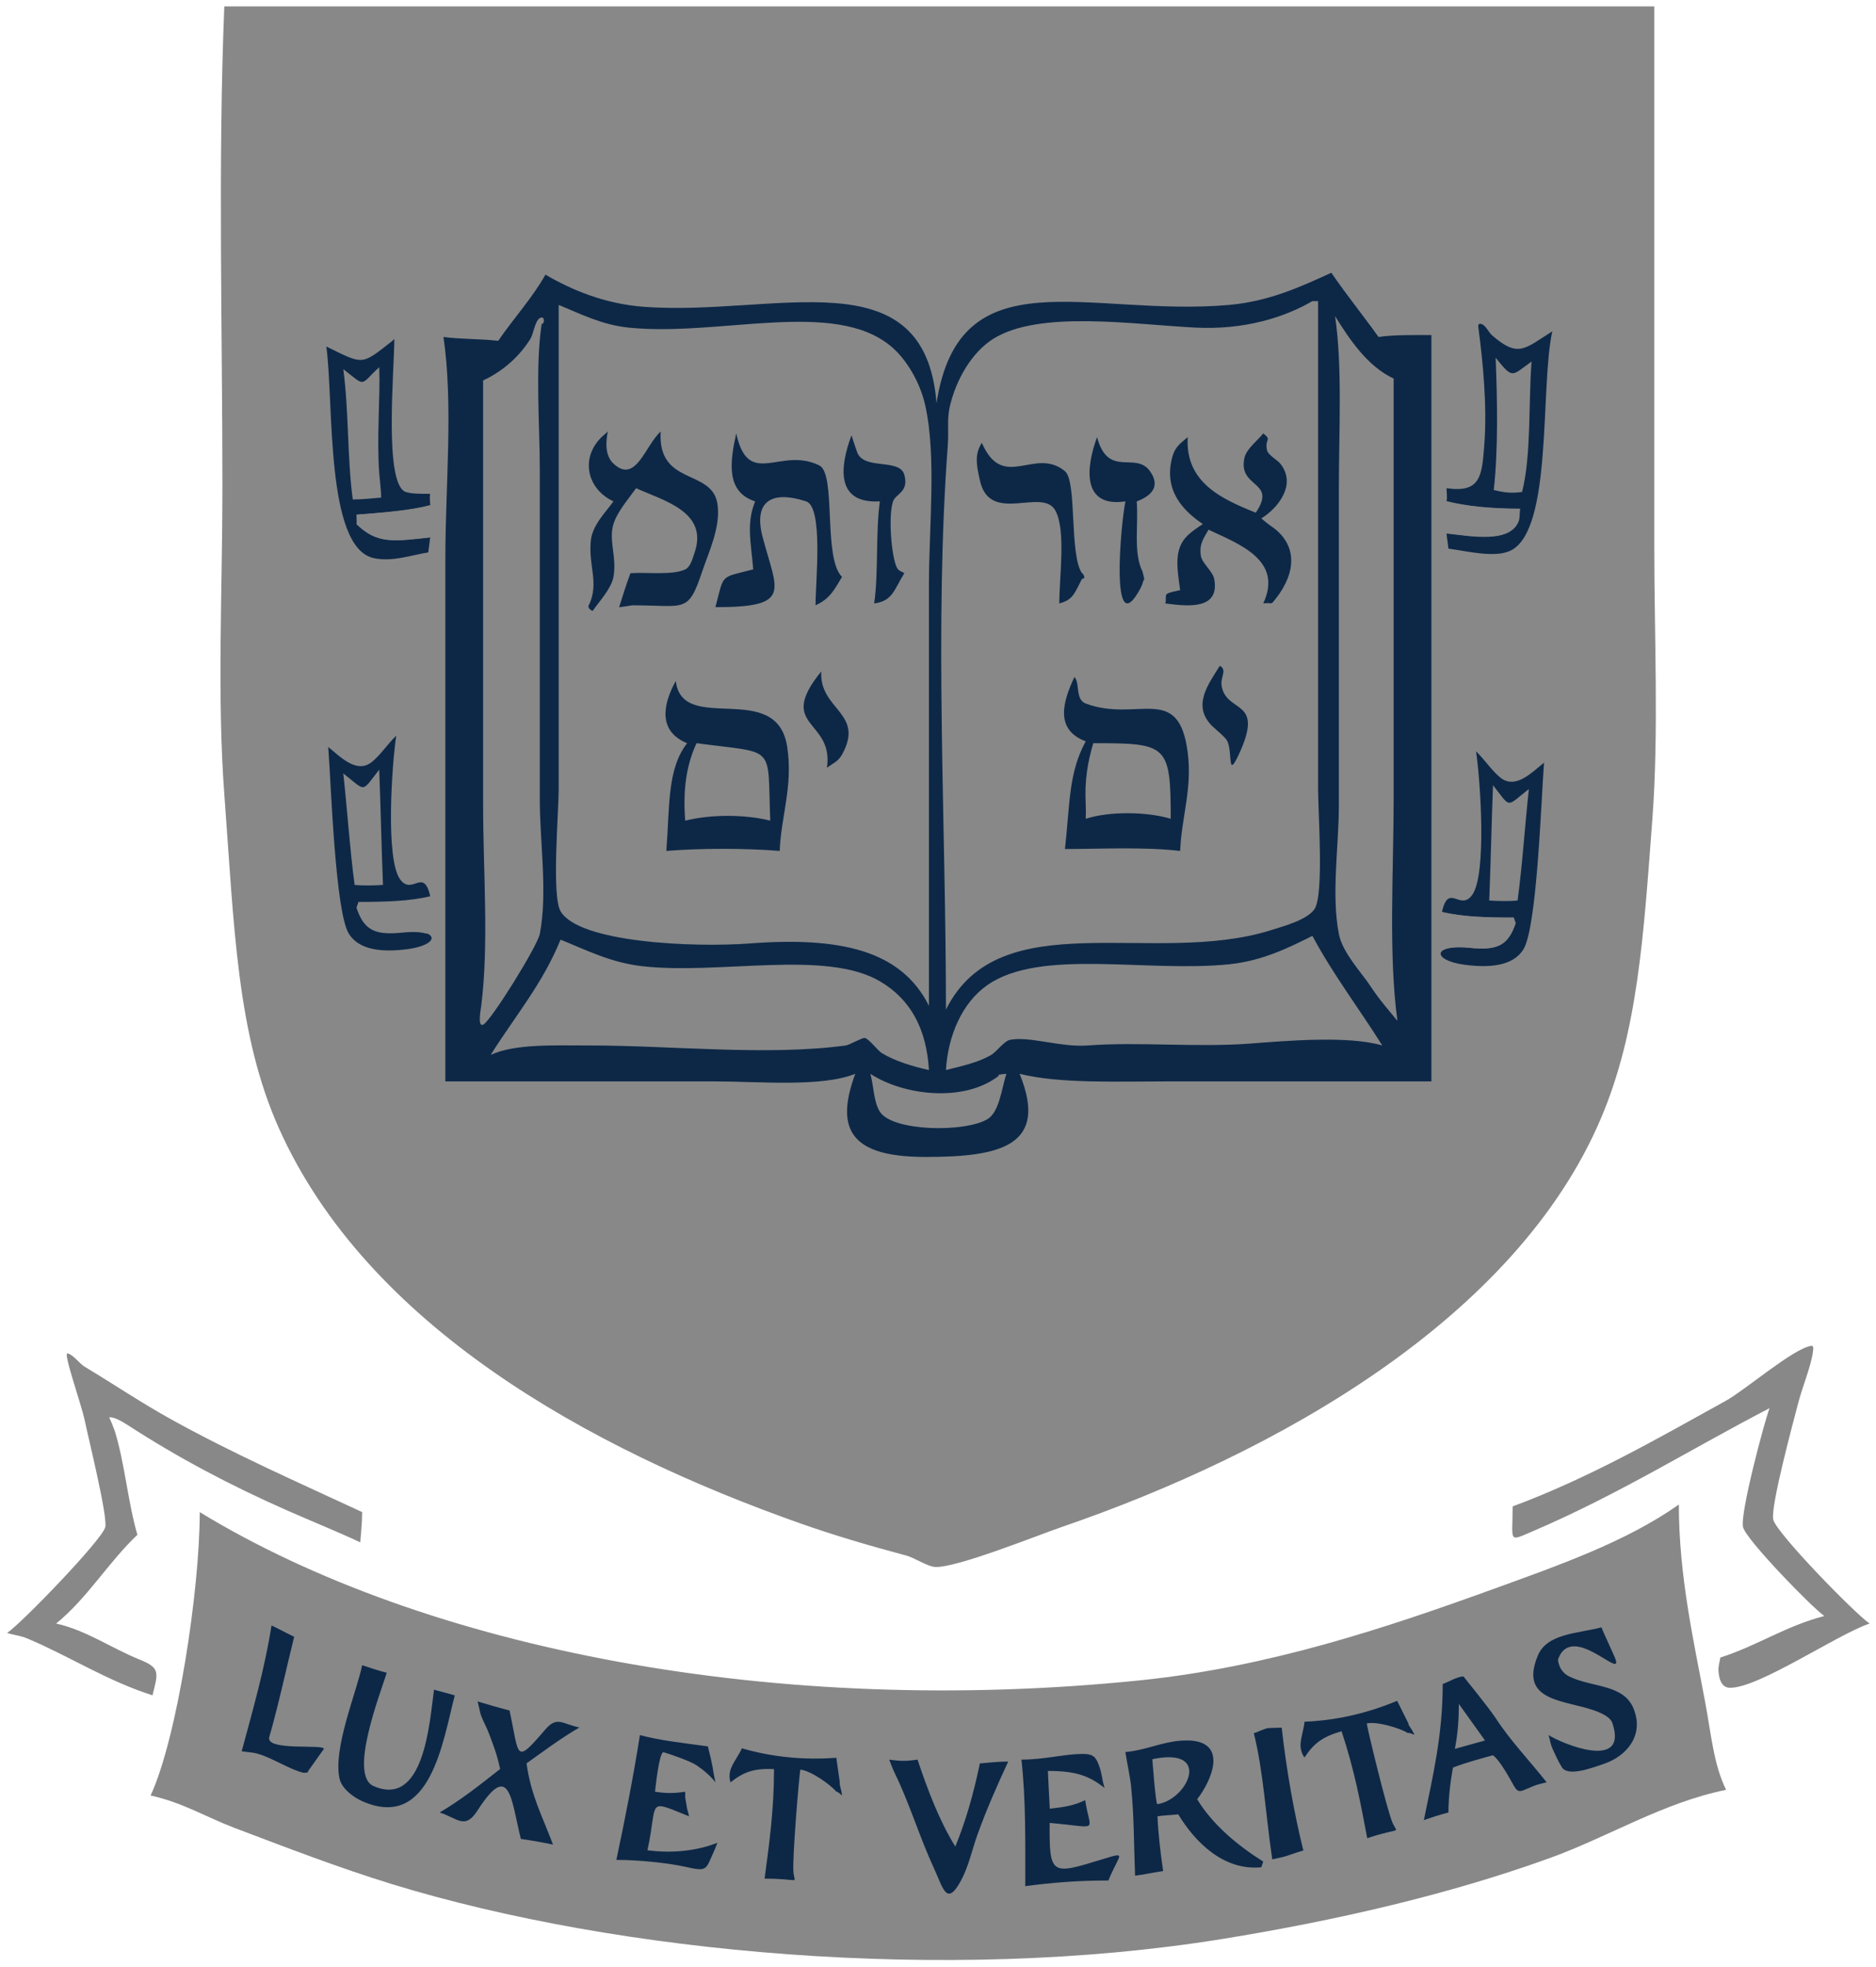 <svg xmlns="http://www.w3.org/2000/svg" height="292.73" viewBox="0 0 279.203 292.726" width="279.2">
    <g transform="matrix(1.25 0 0 -1.25 26.771 762.62)">
        <g transform="matrix(3.125 0 0 3.125 -189.27 -1045.1)">
            <path
                d="m10.324-0.012c-0.304 7.439-0.09 15.343-0.09 22.941 0 4.805-0.259 9.924 0.09 14.572 0.472 6.317 0.592 11.427 2.607 15.926 4.201 9.367 14.72 15.235 24.832 18.803 1.614 0.568 3.225 1.043 5.039 1.529 0.39 0.104 0.979 0.504 1.348 0.541 0.959 0.09 4.99-1.537 6.029-1.891 10.252-3.518 21.684-9.928 25.73-19.523 1.729-4.11 2-8.53 2.428-14.215 0.306-4.115 0.09-8.688 0.09-12.955v-25.729h-68.104zm75.572 63.785c-0.853 0.13-3.14 2.104-4.049 2.609-3.261 1.805-6.512 3.68-10.166 5.037 0 1.72-0.24 1.692 0.988 1.17 4.067-1.741 7.511-3.91 11.248-5.848-0.234 0.599-1.422 5.043-1.262 5.668 0.152 0.601 3.242 3.782 3.869 4.229-1.856 0.484-3.158 1.4-4.949 1.978-0.016 0.12-0.104 0.388-0.09 0.629 0.015 0.319 0.111 0.803 0.541 0.811 1.369 0.022 5.107-2.539 6.656-3.059-0.72-0.492-4.439-4.312-4.588-4.947-0.145-0.616 0.974-4.728 1.17-5.488 0.214-0.849 0.624-1.786 0.721-2.519 0.011-0.104 0.05-0.292-0.09-0.27zm-83.039 0.36c-0.223-0.054 0.654 2.415 0.809 3.148 0.163 0.787 1.118 4.648 0.988 5.129-0.171 0.624-3.976 4.562-4.676 5.037 0.391 0.115 0.617 0.114 0.988 0.271 1.959 0.824 3.748 1.997 5.938 2.697 0.27-1.09 0.384-1.303-0.629-1.709-1.299-0.522-2.542-1.397-3.959-1.709 1.49-1.215 2.483-2.912 3.869-4.227-0.45-1.525-0.601-3.419-1.08-4.949-0.011-0.029-0.232-0.631-0.27-0.631 0 0 0.16-0.12 0.898 0.361 2.359 1.532 4.854 2.856 7.559 4.049 1.141 0.504 2.333 0.983 3.508 1.529 0.025-0.347 0.09-0.959 0.09-1.44-3.138-1.456-6.148-2.783-9.086-4.41-1.395-0.772-2.747-1.678-4.139-2.518-0.239-0.144-0.536-0.57-0.809-0.631zm76.74 7.197c-2.536 1.791-5.779 2.913-8.906 4.049-5.019 1.816-10.61 3.689-16.732 4.32-17.328 1.779-34.057-1.46-44.805-8.008 0 3.748-1.08 10.775-2.34 13.494 1.521 0.334 2.653 1.032 3.959 1.529 2.471 0.936 4.987 1.909 7.557 2.699 10.751 3.295 26.36 4.726 39.496 2.609 5.513-0.891 10.866-2.135 15.654-3.869 2.791-1.015 5.371-2.628 8.367-3.238-0.588-1.19-0.711-2.64-0.99-4.139-0.547-2.933-1.26-6.024-1.26-9.447z"
                transform="matrix(.8 0 0 -.8 54 529.41)" fill="#888888" />
            <path
                d="m115.16 528.12c-12.06 0.146-24.765-0.144-37.066-0.144h-9.86c-1.501 0-3.23-0.112-4.607 0.072 0.383-2.589 0.144-5.872 0.144-8.709v-14.61c0-8.381 0.099-15.555 3.599-20.296 2.521-3.415 5.884-5.866 9.716-7.989 3.03-1.678 6.253-2.897 9.861-4.103 0.632-0.211 1.849-0.836 2.447-0.863 0.4-0.016 1.107 0.461 1.511 0.575 2.58 0.743 4.818 1.59 7.054 2.591 5.748 2.58 11.351 5.902 14.394 11.156 0.362 0.63 0.637 1.266 0.936 1.943 0.184 0.421 0.422 0.864 0.576 1.296 0.087 0.252 0.063 0.394 0.144 0.648 0.094 0.303 0.193 0.625 0.288 1.007 0.074 0.308 0.139 0.625 0.215 1.008 0.073 0.366 0.136 0.764 0.217 1.223 0.087 0.511 0.157 1.094 0.215 1.728 0.039 0.443 0.101 0.944 0.144 1.511 0.191 2.562 0.072 5.452 0.072 8.133v15.69c0 2.544-0.119 5.472 0.144 7.774-0.139 0.067 0.327 0.355-0.144 0.359"
                fill="#888888" />
            <path
                d="m63.045 12.672c-1.434 0.655-2.935 1.356-4.857 1.531-6.689 0.596-12.849-2.432-13.945 4.678-0.557-7.054-7.67-4.122-13.945-4.588-1.85-0.141-3.42-0.795-4.68-1.531-0.626 1.114-1.526 2.09-2.248 3.15-0.841-0.096-1.806-0.074-2.609-0.182 0.475 3.219 0.09 7.129 0.09 10.527v24.922h12.775c2.19 0 5.128 0.287 6.748-0.361-1.035 2.783-0.054 3.954 3.328 3.959 3.638 0.006 5.884-0.553 4.498-3.959 1.887 0.477 4.684 0.361 7.109 0.361h12.504v-35.539c-0.866 0-1.784-0.02-2.519 0.09-0.734-1.029-1.526-2.001-2.248-3.059zm7.106 2.43c-0.146-0.02-0.104 0.162-0.09 0.27 0.203 1.574 0.411 3.593 0.271 5.488-0.114 1.465-0.158 2.312-1.799 2.07 0 0.21 0.045 0.42 0 0.629 0.968 0.244 2.149 0.359 3.508 0.359-0.045 0.273-0.002 0.431-0.09 0.631-0.45 1.01-2.229 0.672-3.418 0.539 0.021 0.241 0.084 0.599 0.09 0.721 0.882 0.117 2.215 0.46 2.969 0.09 2.01-0.996 1.391-7.79 1.978-10.438-1.335 0.838-1.614 1.278-2.879 0.182-0.151-0.133-0.31-0.516-0.541-0.541zm-51.73 0.721-0.09 0.09c-1.49 1.167-1.352 1.158-3.148 0.27 0.365 2.705-0.055 9.561 2.25 10.076 0.9 0.199 1.844-0.157 2.607-0.27 0.004-0.106 0.067-0.493 0.09-0.721-1.734 0.191-2.538 0.325-3.508-0.629 0.031-0.019 0-0.405 0-0.449 1.262-0.101 2.493-0.187 3.508-0.451 0-0.164-0.041-0.384 0-0.539-0.412 0-0.895 0.005-1.168-0.09-1.049-0.374-0.541-5.811-0.541-7.287zm0.092 18.893c-0.396 0.374-0.753 0.927-1.172 1.26-0.734 0.574-1.521-0.291-2.068-0.721 0.138 1.751 0.329 7.878 0.99 8.906 0.497 0.774 1.585 0.878 2.789 0.721 1.587-0.211 1.547-0.998-0.27-0.811-1.296 0.133-1.808-0.114-2.16-1.168l0.092-0.271c1.261 0 2.45-0.031 3.416-0.27-0.315-1.411-0.864-0.003-1.438-0.811-0.698-0.981-0.387-5.441-0.18-6.836zm51.424 0.742c0.209 1.395 0.518 5.857-0.18 6.838-0.574 0.807-1.126-0.601-1.44 0.811 0.966 0.239 2.157 0.27 3.42 0.27l0.09 0.27c-0.351 1.054-0.864 1.302-2.16 1.17-1.816-0.189-1.857 0.597-0.27 0.809 1.204 0.158 2.292 0.055 2.789-0.719 0.661-1.029 0.853-7.155 0.99-8.906-0.547 0.43-1.337 1.292-2.07 0.719-0.419-0.333-0.774-0.886-1.17-1.26z"
                transform="matrix(.8 0 0 -.8 54 529.41)" fill="#0d2847" />
            <path
                d="m62.145 14.021c-1.371 0.799-3.278 1.379-5.578 1.262-3.045-0.158-7.444-0.832-9.625 0.537-0.999 0.625-1.772 1.927-2.07 3.24-0.131 0.57-0.042 1.124-0.09 1.799-0.651 8.707-0.09 18.019-0.09 26.9 2.567-5.139 9.885-2.03 15.475-3.779 0.675-0.214 1.695-0.486 2.068-0.99 0.472-0.646 0.18-4.578 0.18-5.756v-23.213c-0.028 0-0.267 0.014-0.27 0zm-35.896 0.182v23.031c0 1.156-0.343 5.109 0.09 5.846 0.88 1.499 6.354 1.728 8.996 1.531 4.299-0.324 7.217 0.309 8.547 2.969v-20.062c0-2.75 0.369-6.106-0.18-8.547-0.245-1.085-0.882-2.17-1.619-2.789-2.71-2.283-8.173-0.455-12.506-0.898-1.294-0.135-2.311-0.666-3.328-1.08zm44.623 2.518c0.081 2.03 0.124 4.37-0.09 6.299 0.414 0.092 0.769 0.175 1.348 0.09 0.448-1.762 0.298-4.26 0.453-6.209-0.976 0.695-0.872 0.849-1.711-0.18zm-53.17 0.449c-0.948 0.864-0.593 0.966-1.711 0.092 0.265 1.968 0.185 4.236 0.451 6.207 0.461 0 1.023-0.065 1.35-0.09 0-0.388-0.074-0.929-0.09-1.17-0.126-1.667 0.056-3.644 0-5.039zm50.812 6.375v1.529c1.189 0.133 2.968 0.471 3.418-0.539 0.086-0.2 0.045-0.358 0.09-0.631-1.357 0-2.542-0.114-3.508-0.359zm-48.379 0.203c-1.015 0.264-2.247 0.348-3.51 0.449 0 0.045 0.031 0.429 0 0.449 0.97 0.954 1.775 0.822 3.51 0.631v-1.529zm-2.434 12.586c-0.874 1.114-0.602 1.046-1.711 0.18 0.191 1.718 0.309 3.602 0.541 5.309 0.369 0.04 0.99 0.029 1.35 0-0.072-1.779-0.112-3.802-0.18-5.488zm53.045 0.742c-0.066 1.688-0.107 3.71-0.18 5.49 0.36 0.028 0.981 0.039 1.35 0 0.233-1.708 0.348-3.59 0.539-5.309-1.109 0.866-0.834 0.932-1.709-0.182zm-50.605 5.309c-0.968 0.239-2.157 0.27-3.42 0.27l-0.09 0.27c0.351 1.054 0.864 1.301 2.16 1.17 0.544-0.058 0.929-0.027 1.158 0.051l0.191-1.76zm48.16 0.729 0.072 1.812c0.2-0.113 0.622-0.172 1.277-0.104 1.296 0.131 1.809-0.115 2.16-1.17l-0.092-0.27c-1.262 0-2.45-0.031-3.418-0.27zm-27.209 7.705c0.16 0.549 0.152 1.331 0.451 1.801 0.596 0.95 4.059 0.999 5.127 0.357 0.571-0.345 0.675-1.47 0.9-2.158-0.018 0-0.506 0.034-0.359 0.09-1.641 1.285-4.519 0.953-6.119-0.09zm37.156 22.762c-16.928 10.504-50.96 10.568-68.014 0.18 0.357 2.424-0.805 8.763-1.621 10.525 1.552 0.34 2.747 1.203 4.139 1.709 2.401 0.869 4.891 1.806 7.379 2.519 9.991 2.862 24.195 4.021 36.256 2.25 5.491-0.81 10.768-1.986 15.475-3.689 1.726-0.627 3.468-1.319 5.217-1.978 0.973-0.371 1.626-0.943 2.881-1.08-0.915-1.991-1.607-7.818-1.711-10.436z"
                transform="matrix(.8 0 0 -.8 54 529.41)" fill="#888888" />
            <path
                d="m63.225 14.742c0.355 2.401 0.18 5.493 0.18 8.185v15.115c0 1.915-0.366 4.24 0 6.117 0.175 0.9 1.068 1.819 1.529 2.519 0.399 0.61 0.819 1.077 1.26 1.619-0.435-3.208-0.18-7.12-0.18-10.615v-19.973c-1.24-0.576-2.097-1.855-2.789-2.969zm-37.73 0.076c-0.031-0.023-0.079-0.026-0.146 0.014-0.23 0.133-0.3 0.751-0.449 0.99-0.527 0.84-1.3 1.537-2.25 1.978v20.242c0 3.101 0.281 6.6-0.09 9.537-0.029 0.211-0.183 1.015 0.09 0.9 0.362-0.158 2.584-3.735 2.699-4.32 0.38-1.965 0-4.382 0-6.387v-15.654c0-2.275-0.225-4.906 0.09-7.018 0.093 0.052 0.149-0.213 0.057-0.283zm36.65 29.432c-1.141 0.568-2.369 1.185-3.957 1.352-3.956 0.404-8.99-0.772-11.518 0.988-1.195 0.83-1.882 2.393-1.978 4.049 0.802-0.203 1.517-0.352 2.158-0.721 0.253-0.149 0.613-0.665 0.9-0.719 0.922-0.18 2.409 0.365 3.688 0.27 2.413-0.184 5.179 0.101 7.738-0.09 1.769-0.135 4.683-0.386 6.297 0.09-1.085-1.73-2.341-3.375-3.328-5.219zm-35.807 0.18c-0.869 2.131-2.187 3.664-3.328 5.488 1.155-0.536 3.004-0.449 4.768-0.449 3.824 0 8.399 0.505 12.145 0 0.171-0.026 0.782-0.377 0.9-0.359 0.182 0.022 0.627 0.606 0.811 0.719 0.626 0.383 1.456 0.633 2.248 0.811-0.115-1.954-0.865-3.366-2.338-4.229-2.595-1.521-7.631-0.295-11.336-0.719-1.499-0.175-2.672-0.78-3.869-1.262z"
                transform="matrix(.8 0 0 -.8 54 529.41)" fill="#888888" />
            <path
                d="m28.586 20.23-0.09 0.09c-1.26 0.986-0.985 2.612 0.361 3.238-0.365 0.514-1.015 1.141-1.08 1.889-0.113 1.226 0.409 1.982-0.09 3.059-0.041-0.03-0.057 0.186 0.18 0.27 0.306-0.45 0.883-1.05 0.99-1.617 0.171-0.934-0.241-1.752 0-2.519 0.185-0.599 0.731-1.216 1.08-1.709 1.25 0.579 3.453 1.102 2.787 3.059-0.104 0.301-0.193 0.685-0.449 0.809-0.619 0.292-1.889 0.121-2.609 0.18-0.214 0.574-0.348 1.019-0.539 1.621 0.146-0.013 0.631-0.092 0.629-0.092 2.541 0 2.649 0.411 3.33-1.619 0.289-0.871 0.904-2.131 0.719-3.238-0.282-1.656-2.853-0.829-2.699-3.418-0.741 0.666-1.185 2.52-2.248 1.527-0.414-0.388-0.366-1.039-0.271-1.527zm6.119 0.09c-0.295 1.341-0.511 2.788 0.9 3.238-0.43 1.066-0.197 1.931-0.092 3.238-1.606 0.419-1.376 0.183-1.799 1.801 3.692 0 2.93-0.755 2.25-3.33-0.436-1.643 0.34-2.269 2.068-1.709 0.828 0.268 0.449 3.821 0.449 4.947 0.698-0.309 0.895-0.751 1.262-1.348-0.917-0.902-0.261-4.901-1.08-5.309-1.856-0.922-3.374 1.142-3.959-1.529zm25.1 0c-0.247 0.324-0.807 0.736-0.898 1.17-0.319 1.464 1.585 1.075 0.539 2.607-1.617-0.652-3.368-1.435-3.239-3.597-0.318 0.275-0.588 0.439-0.721 0.9-0.48 1.655 0.557 2.642 1.44 3.238-0.245 0.166-0.51 0.337-0.719 0.539-0.672 0.644-0.508 1.536-0.361 2.609-0.117 0.034-0.479 0.081-0.629 0.18-0.106 0.068-0.01 0.395-0.09 0.451 1.069 0.142 2.626 0.325 2.34-1.17-0.071-0.357-0.566-0.736-0.631-1.08-0.113-0.585 0.184-0.924 0.361-1.26 1.462 0.689 3.564 1.448 2.607 3.51 0.497-0.062 0.313 0.136 0.631-0.271 0.919-1.19 1.037-2.538-0.27-3.418-0.177-0.119-0.499-0.396-0.451-0.359 0.784-0.481 1.702-1.612 0.9-2.609-0.138-0.172-0.578-0.41-0.629-0.631-0.129-0.556 0.257-0.469-0.182-0.809zm-19.611 0.09c-0.574 1.541-0.743 3.27 1.35 3.148-0.206 1.505-0.06 3.437-0.27 4.859 0.891-0.104 0.965-0.694 1.438-1.441-0.165-0.101-0.269-0.098-0.359-0.27-0.241-0.455-0.427-2.415-0.18-3.148 0.121-0.365 0.762-0.43 0.539-1.26-0.219-0.815-1.924-0.207-2.248-1.078-0.043-0.107-0.267-0.791-0.27-0.811zm11.695 0.09c-0.522 1.409-0.757 3.369 1.35 3.059-0.22 1.051-0.746 6.857 0.719 4.139 0.094-0.175 0.09-0.273 0.18-0.449 0 0.003-0.072-0.325-0.09-0.361-0.439-0.894-0.182-2.212-0.27-3.328 0.616-0.231 1.185-0.661 0.631-1.44-0.69-0.966-1.987 0.357-2.52-1.619zm-5.488 0.27c-0.326 0.522-0.284 0.948-0.09 1.799 0.477 2.129 2.99 0.284 3.6 1.44 0.5 0.953 0.18 3.125 0.18 4.41 0.662-0.175 0.72-0.481 1.08-1.17 0.239 0 0.01-0.31 0-0.271-0.611-0.877-0.227-4.374-0.811-4.857-1.44-1.19-2.933 0.995-3.959-1.35zm11.336 10.617c-0.554 0.886-1.341 1.909-0.359 2.877 0.164 0.16 0.629 0.523 0.719 0.721 0.254 0.556-0.018 1.826 0.541 0.631 1.248-2.678-0.554-1.933-0.811-3.24-0.092-0.459 0.285-0.772-0.09-0.988zm-18.983 0.269c-2.179 2.678 0.612 2.27 0.27 4.588 0.311-0.229 0.532-0.296 0.721-0.631 1.101-1.996-1.1-2.123-0.99-3.957zm12.055 0.27c-0.547 1.161-0.949 2.505 0.541 3.059-0.821 1.49-0.751 2.98-0.99 5.129 1.636 0 3.694-0.113 5.486 0.09 0.065-1.603 0.581-2.942 0.361-4.68-0.424-3.354-2.389-1.417-4.857-2.338-0.517-0.195-0.26-0.992-0.541-1.26zm-18.982 0.18c-0.63 1.141-0.847 2.404 0.539 2.969-0.956 1.214-0.828 3.023-0.99 5.129 1.673-0.133 3.723-0.133 5.398 0 0.065-1.651 0.641-3.083 0.359-4.949-0.491-3.259-5.012-0.537-5.307-3.148zm-19.255 44.982c-0.318 2.047-0.905 4.077-1.42 5.992 0.294 0.048 0.502 0.041 0.791 0.125 0.686 0.198 1.524 0.759 2.16 0.9 0.048 0.007 0.314-0.029 0.197-0.061 0.13-0.194 0.624-0.865 0.754-1.059 0.188-0.282-2.793 0.123-2.588-0.586 0.43-1.482 0.826-3.333 1.185-4.771-0.371-0.175-0.711-0.37-1.08-0.541zm63.338 0.09c-1.155 0.301-2.587 0.287-3.029 1.344-1.034 2.469 1.87 2.051 3.197 2.844 0.135 0.083 0.291 0.19 0.354 0.375 0.77 2.294-2.416 0.974-3.041 0.566 0.087 0.29 0.087 0.424 0.18 0.629 0.105 0.234 0.287 0.642 0.451 0.9 0.282 0.459 1.365 0.068 2.066-0.18 0.985-0.349 1.877-1.311 1.352-2.609-0.479-1.177-1.976-0.994-3.061-1.529-0.534-0.264-0.537-0.811-0.537-0.811 0.662-1.855 3.201 1.131 2.707-0.092-0.072-0.179-0.6-1.311-0.639-1.438zm-59.02 1.801c-0.279 1.333-1.391 3.943-1.08 5.396 0.101 0.484 0.664 0.894 1.08 1.08 3.261 1.445 3.845-2.881 4.41-5.037-0.366-0.11-0.603-0.159-0.99-0.271-0.211 1.595-0.481 5.638-2.879 4.588-1.201-0.526 0.33-4.419 0.629-5.396-0.427-0.107-0.722-0.213-1.17-0.359zm52.451 0.539c-0.27-0.011-0.731 0.269-0.99 0.359 0 2.449-0.477 4.404-0.898 6.479 0.365-0.126 0.75-0.251 1.17-0.361 0-0.696 0.097-1.503 0.215-2.137 0.564-0.235 1.904-0.588 1.904-0.588 0.329 0.235 0.791 1.082 0.986 1.434 0.234 0.421 0.329 0.283 0.941 0.033 0.225-0.092 0.445-0.127 0.631-0.18-0.804-1.024-1.716-1.962-2.43-3.061-0.301-0.461-1.529-1.978-1.529-1.978zm-3.162 1.158c-1.508 0.635-3.025 0.944-4.41 0.994-0.021 0.309-0.166 0.719-0.186 1.031-0.034 0.422 0.186 0.674 0.186 0.674 0.434-0.659 0.841-0.984 1.764-1.25 0.614 1.844 0.904 3.413 1.223 5.094 1.613-0.536 1.464-0.189 1.219-0.701-0.259-0.542-1.276-4.758-1.238-4.766 0.505-0.104 1.599 0.233 1.955 0.461 0.05-0.04 0.274 0.071 0.314 0.084-0.146-0.321-0.316-0.481-0.285-0.537-0.217-0.429-0.347-0.69-0.541-1.084zm-43.791 0.031c-0.028-0.113 0.086 0.355 0.094 0.398 0.04 0.319 0.294 0.733 0.438 1.109 0.199 0.529 0.393 1.002 0.539 1.711-0.929 0.726-1.826 1.451-2.879 2.068 0.873 0.287 1.205 0.831 1.799-0.088 1.558-2.43 1.598-0.527 2.068 1.348 0.61 0.09 0.946 0.15 1.531 0.271-0.475-1.282-1.055-2.339-1.26-3.869 0.821-0.583 1.619-1.187 2.518-1.709-0.824-0.172-1.065-0.554-1.619 0.09-1.466 1.702-1.23 1.326-1.709-0.9-0.517-0.13-1.053-0.292-1.52-0.43zm38.293 1.246c-0.203 0-0.435 0.018-0.635 0.023-0.138 0-0.555 0.215-0.691 0.24 0.458 1.847 0.565 3.896 0.879 6.012 0.013 0 0.421-0.099 0.424-0.094 0.281-0.059 0.757-0.253 1.057-0.328-0.439-1.749-0.814-3.882-1.033-5.854zm-30.564 0.354c-0.299 1.909-0.739 4.168-1.123 5.945 1.058 0 2.472 0.145 3.291 0.33 1.06 0.239 0.957 0.139 1.34-0.697 0.059-0.133 0.106-0.233 0.18-0.449-0.889 0.359-2.091 0.524-3.328 0.357 0.515-2.362-0.096-2.455 1.978-1.617-0.016-0.104-0.09-0.361-0.09-0.361-0.022-0.141-0.09-0.533-0.09-0.539-0.003-0.003 0-0.258 0-0.27-0.554 0.083-0.908 0.079-1.44 0 0.092-0.846 0.249-1.925 0.414-1.879 0.379 0.109 1.283 0.43 1.565 0.619 0.333 0.224 0.662 0.506 0.9 0.811-0.02-0.083-0.09-0.451-0.09-0.451-0.059-0.431-0.182-0.902-0.27-1.26-1.215-0.166-2.3-0.283-3.238-0.539zm26.146 0.26c-0.127-0.005-0.266-0.002-0.418 0.01-0.865 0.065-1.702 0.465-2.607 0.539 0.079 0.54 0.217 1.125 0.27 1.619 0.146 1.406 0.133 2.825 0.191 4.269 0.383-0.045 0.924-0.162 1.338-0.221-0.131-0.874-0.241-1.854-0.27-2.607 0.355-0.054 0.583-0.049 0.988-0.092 0.819 1.346 2.176 2.695 3.959 2.519 0 0 0.067-0.215 0.09-0.27-1.211-0.762-2.41-1.751-3.148-2.969 0.667-0.851 1.509-2.725-0.393-2.799zm-21.289 0.369c-0.117 0.286-0.386 0.632-0.504 0.922-0.166 0.39-0.035 0.699-0.035 0.699 0.619-0.49 1.11-0.671 2.068-0.631 0 1.942-0.222 3.524-0.449 5.219 1.698 0 1.448 0.282 1.377-0.281-0.074-0.598 0.293-4.917 0.33-4.912 0.511 0.06 1.443 0.724 1.711 1.053 0.059-0.021 0.238 0.157 0.271 0.182-0.037-0.35-0.149-0.558-0.102-0.602-0.07-0.475-0.111-0.762-0.17-1.197-1.631 0.126-3.168-0.06-4.498-0.451zm16.193 0.27c-0.849 0.009-1.803 0.271-2.879 0.271 0.214 1.938 0.182 3.965 0.182 6.027 1.219-0.165 2.474-0.271 3.959-0.271 0.522-1.29 0.961-1.392-0.361-0.988-2.342 0.714-2.459 0.761-2.436-1.754 2.445 0.211 1.924 0.489 1.691-1.082-0.527 0.245-0.907 0.319-1.685 0.406-0.016-0.19-0.09-1.799-0.09-1.799 1.355 0 1.968 0.237 2.699 0.811-0.135-0.436-0.116-0.678-0.27-1.08-0.146-0.376-0.239-0.549-0.811-0.541zm-9.176 0.271s0.161 0.442 0.26 0.639c0.689 1.401 1.172 3.024 1.881 4.561 0.424 0.916 0.595 1.826 1.277 0.559 0.374-0.694 0.527-1.476 0.791-2.205 0.43-1.191 0.936-2.339 1.459-3.463-0.466 0-1.022 0.061-1.352 0.09-0.309 1.488-0.67 2.73-1.168 3.959-0.745-1.201-1.301-2.646-1.799-4.139-0.569 0.076-0.785 0.076-1.35 0z"
                transform="matrix(.8 0 0 -.8 54 529.41)" fill="#0d2847" />
            <path
                d="m32.814 35.074c-0.477 1.026-0.657 2.206-0.539 3.689 1.249-0.312 2.879-0.297 4.049 0-0.144-3.694 0.334-3.17-3.51-3.689zm18.895 0c-0.268 0.9-0.418 1.785-0.361 2.879 0.014 0.315 0.011 0.561 0 0.721 1.139-0.369 2.935-0.34 4.049 0 0-3.542-0.165-3.6-3.688-3.6zm17.41 45.75c-0.001 0.719-0.037 1.327-0.188 2.139l1.434-0.398-1.246-1.74zm-13.703 2.541c-0.239-0.011-0.536 0.015-0.895 0.092 0 0 0.163 2.151 0.236 2.141 1.275-0.186 2.334-2.153 0.658-2.232z"
                transform="matrix(.8 0 0 -.8 54 529.41)" fill="#888888" />
        </g>
    </g>
</svg>